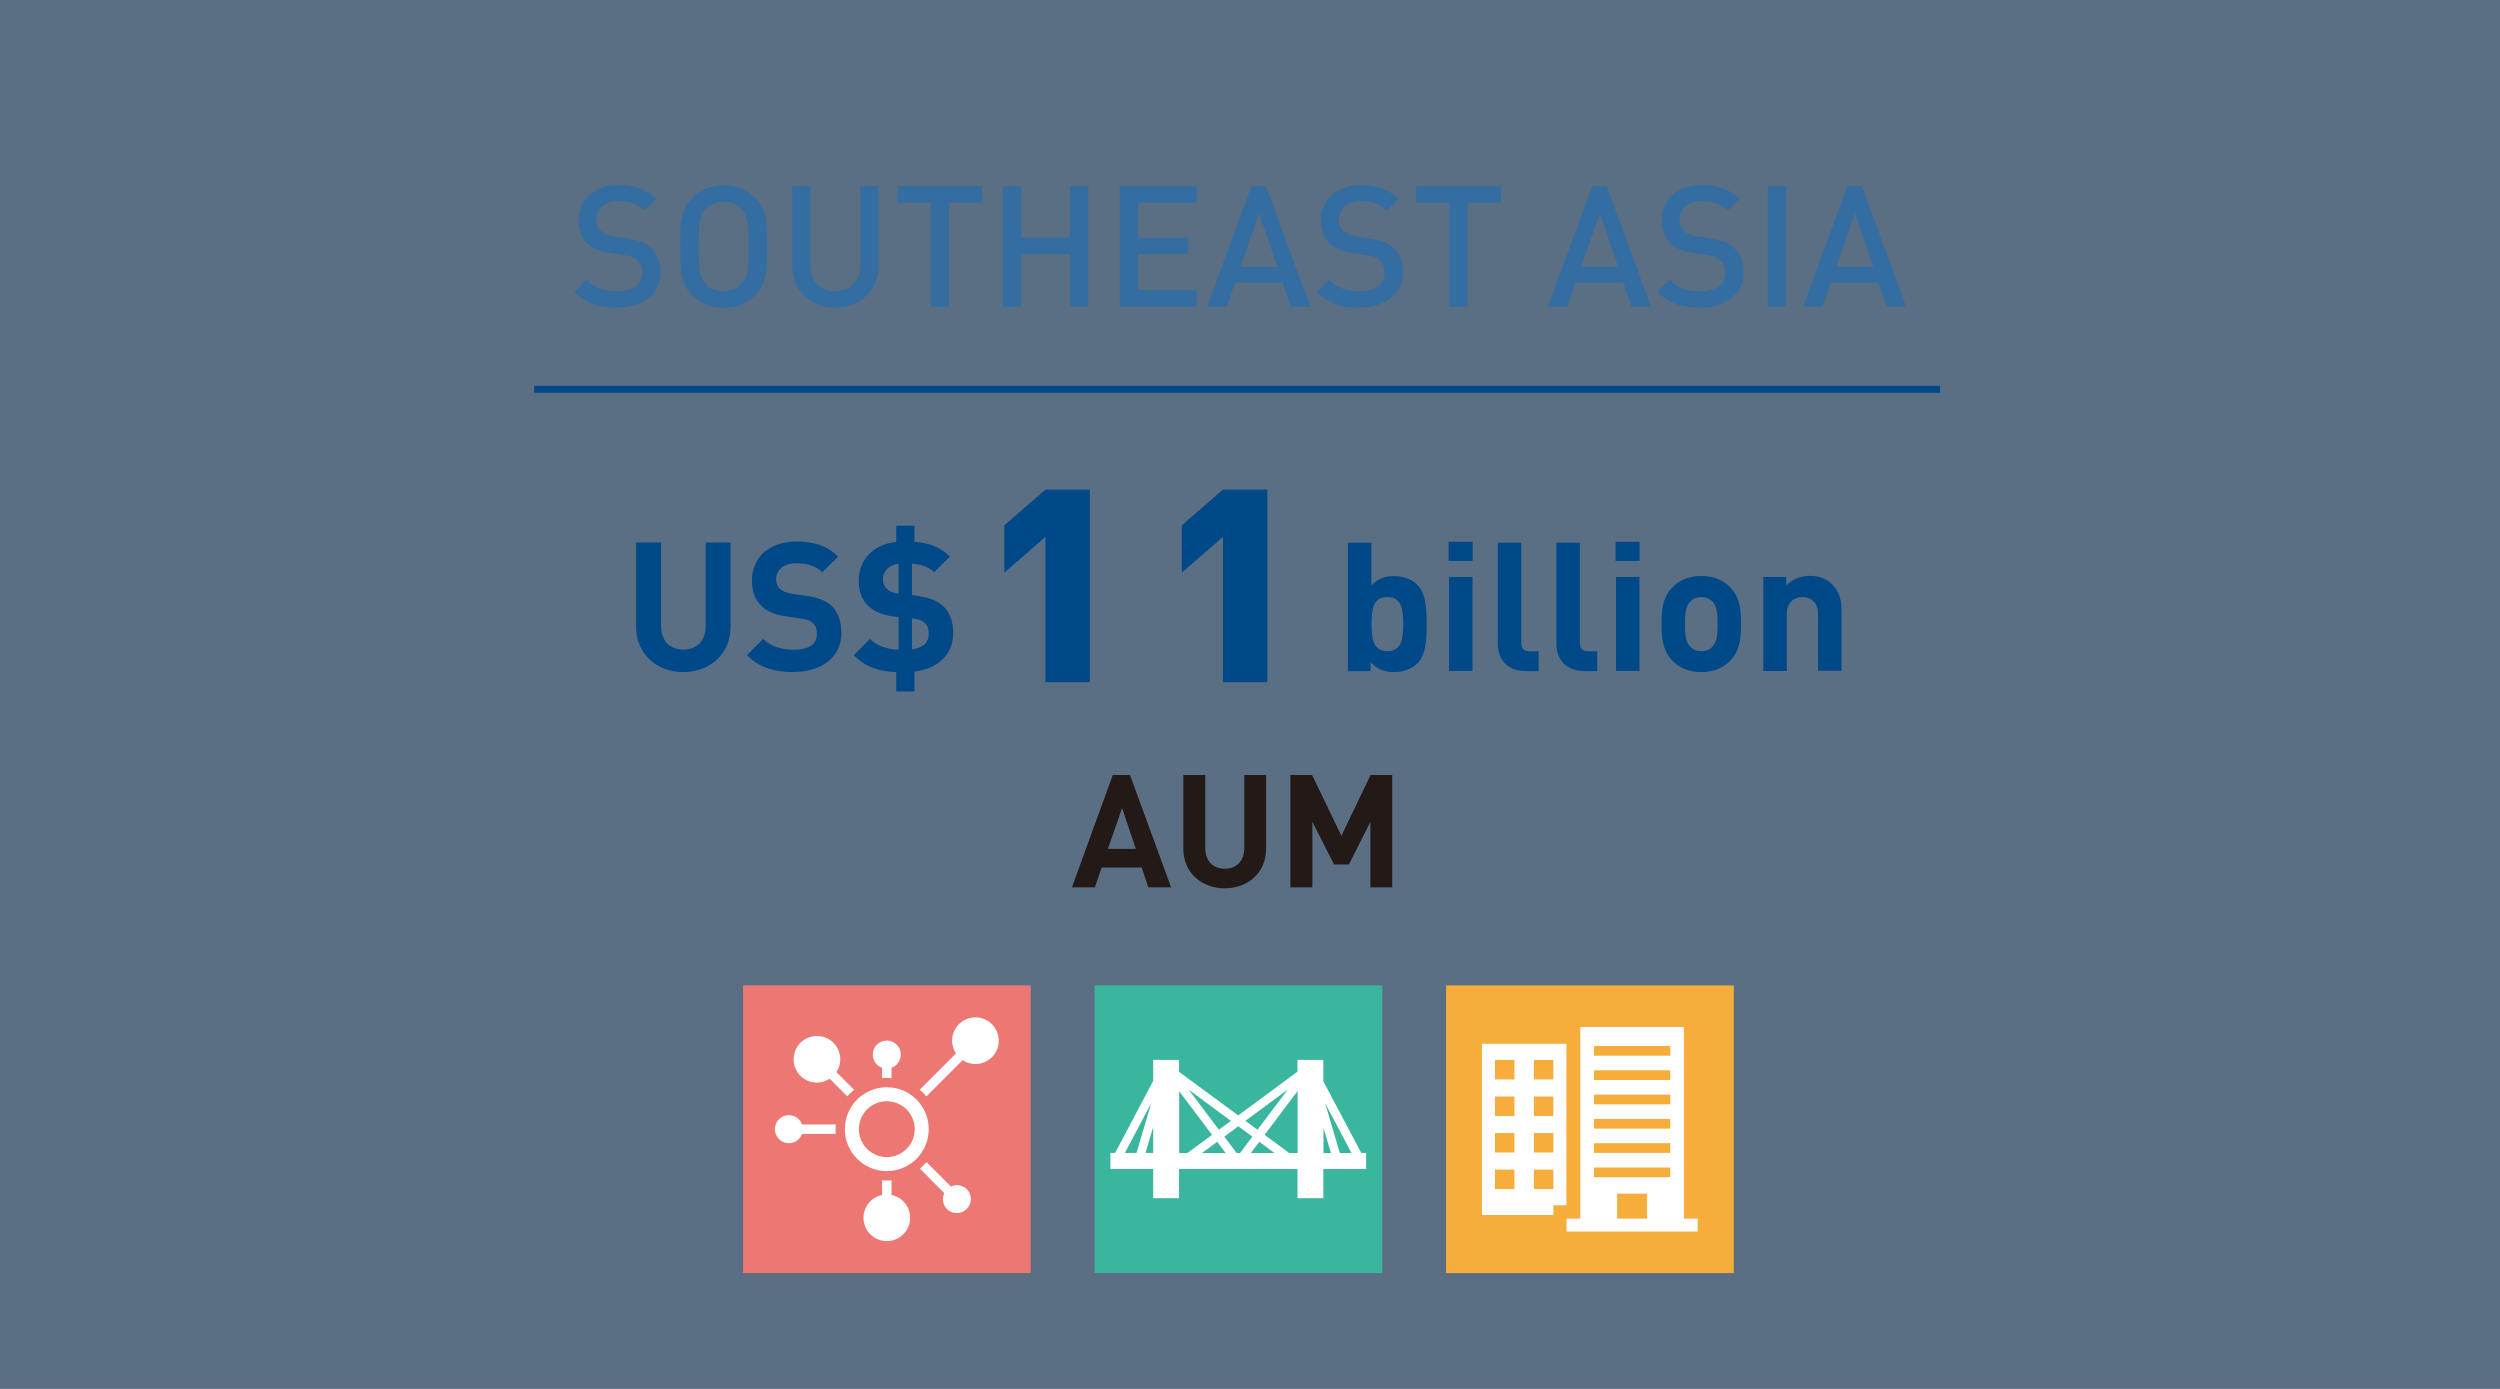 <?xml version="1.0" encoding="UTF-8"?>
<svg id="Layer_1" data-name="Layer 1" xmlns="http://www.w3.org/2000/svg" viewBox="0 0 180 100">
  <rect x="0" y="0" width="180" height="100" fill="#808080" stroke="none"/>
  <defs>
    <style>
      .cls-1 {
        opacity: .3;
      }

      .cls-1, .cls-2 {
        fill: #004989;
      }

      .cls-3 {
        fill: #fff;
      }

      .cls-4 {
        fill: #3ab69f;
      }

      .cls-5 {
        fill: #ed7772;
      }

      .cls-6 {
        fill: none;
        stroke: #004989;
        stroke-miterlimit: 10;
        stroke-width: .5px;
      }

      .cls-7 {
        fill: #231916;
      }

      .cls-8 {
        fill: #f6ad3c;
      }

      .cls-9 {
        fill: #336da1;
      }
    </style>
  </defs>
  <rect class="cls-1" x="-4.85" y="-3.5" width="188.94" height="107"/>
  <g>
    <path class="cls-9" d="m44.42,22.15c-1.3,0-2.24-.3-3.07-1.14l.88-.87c.63.63,1.33.83,2.22.83,1.13,0,1.79-.49,1.79-1.33,0-.38-.11-.69-.34-.9-.22-.21-.44-.29-.95-.37l-1.02-.15c-.71-.1-1.27-.34-1.64-.69-.43-.4-.63-.95-.63-1.66,0-1.51,1.1-2.54,2.9-2.54,1.14,0,1.95.29,2.69.99l-.84.83c-.54-.51-1.16-.67-1.89-.67-1.02,0-1.58.58-1.58,1.35,0,.32.1.6.33.8.22.2.57.34.97.4l.99.15c.8.12,1.25.32,1.62.64.48.41.71,1.04.71,1.78,0,1.59-1.3,2.54-3.12,2.54Z"/>
    <path class="cls-9" d="m54.39,21.23c-.6.6-1.36.93-2.29.93s-1.68-.33-2.28-.93c-.85-.85-.84-1.81-.84-3.48s-.01-2.63.84-3.48c.6-.6,1.35-.93,2.28-.93s1.69.33,2.29.93c.85.85.83,1.81.83,3.48s.02,2.63-.83,3.48Zm-1-6.17c-.3-.33-.78-.54-1.29-.54s-.99.21-1.29.54c-.43.46-.51.95-.51,2.69s.09,2.23.51,2.69c.3.33.78.54,1.29.54s.99-.21,1.29-.54c.43-.46.51-.95.51-2.69s-.09-2.23-.51-2.69Z"/>
    <path class="cls-9" d="m60.14,22.15c-1.77,0-3.1-1.21-3.1-3v-5.75h1.31v5.69c0,1.16.71,1.88,1.79,1.88s1.8-.72,1.8-1.88v-5.69h1.31v5.75c0,1.79-1.35,3-3.12,3Z"/>
    <path class="cls-9" d="m68.32,14.59v7.49h-1.31v-7.49h-2.39v-1.18h6.09v1.18h-2.39Z"/>
    <path class="cls-9" d="m77.04,22.08v-3.79h-3.52v3.79h-1.31v-8.67h1.31v3.7h3.52v-3.7h1.32v8.67h-1.32Z"/>
    <path class="cls-9" d="m80.62,22.08v-8.67h5.54v1.18h-4.23v2.53h3.6v1.17h-3.6v2.61h4.23v1.18h-5.54Z"/>
    <path class="cls-9" d="m92.94,22.08l-.6-1.74h-3.42l-.6,1.74h-1.4l3.18-8.67h1.06l3.18,8.67h-1.4Zm-2.28-6.71l-1.35,3.85h2.67l-1.32-3.85Z"/>
    <path class="cls-9" d="m97.87,22.15c-1.3,0-2.24-.3-3.07-1.14l.88-.87c.63.63,1.33.83,2.22.83,1.13,0,1.79-.49,1.79-1.33,0-.38-.11-.69-.34-.9-.22-.21-.44-.29-.95-.37l-1.02-.15c-.71-.1-1.27-.34-1.64-.69-.43-.4-.63-.95-.63-1.66,0-1.51,1.1-2.54,2.9-2.54,1.14,0,1.95.29,2.69.99l-.84.83c-.54-.51-1.16-.67-1.89-.67-1.02,0-1.58.58-1.58,1.35,0,.32.1.6.33.8.22.2.57.34.97.4l.99.15c.8.12,1.25.32,1.62.64.47.41.71,1.04.71,1.78,0,1.59-1.3,2.54-3.12,2.54Z"/>
    <path class="cls-9" d="m105.68,14.59v7.49h-1.32v-7.49h-2.39v-1.18h6.09v1.18h-2.39Z"/>
    <path class="cls-9" d="m117.47,22.08l-.6-1.74h-3.42l-.6,1.74h-1.4l3.18-8.67h1.06l3.18,8.67h-1.4Zm-2.28-6.71l-1.35,3.85h2.67l-1.31-3.85Z"/>
    <path class="cls-9" d="m122.4,22.15c-1.3,0-2.24-.3-3.07-1.14l.88-.87c.63.63,1.33.83,2.22.83,1.13,0,1.79-.49,1.79-1.33,0-.38-.11-.69-.34-.9-.22-.21-.44-.29-.95-.37l-1.02-.15c-.71-.1-1.27-.34-1.64-.69-.43-.4-.63-.95-.63-1.66,0-1.51,1.1-2.54,2.9-2.54,1.14,0,1.95.29,2.69.99l-.84.83c-.54-.51-1.16-.67-1.89-.67-1.02,0-1.58.58-1.58,1.35,0,.32.1.6.33.8.22.2.57.34.97.4l.99.15c.8.12,1.25.32,1.62.64.47.41.71,1.04.71,1.78,0,1.59-1.3,2.54-3.12,2.54Z"/>
    <path class="cls-9" d="m127.28,22.08v-8.67h1.31v8.67h-1.31Z"/>
    <path class="cls-9" d="m135.84,22.08l-.6-1.74h-3.42l-.6,1.74h-1.4l3.18-8.67h1.06l3.18,8.67h-1.4Zm-2.28-6.71l-1.35,3.85h2.67l-1.31-3.85Z"/>
  </g>
  <g>
    <path class="cls-2" d="m49.2,48.39c-1.9,0-3.4-1.29-3.4-3.25v-6.08h1.8v6.01c0,1.06.62,1.7,1.6,1.7s1.61-.64,1.61-1.7v-6.01h1.79v6.08c0,1.96-1.51,3.25-3.4,3.25Z"/>
    <path class="cls-2" d="m57.16,48.39c-1.4,0-2.47-.3-3.38-1.22l1.17-1.17c.58.58,1.38.78,2.23.78,1.06,0,1.64-.4,1.64-1.14,0-.33-.09-.6-.29-.78-.18-.17-.39-.26-.82-.32l-1.12-.16c-.79-.12-1.38-.36-1.79-.77-.44-.44-.66-1.04-.66-1.82,0-1.65,1.22-2.8,3.22-2.8,1.27,0,2.19.31,2.99,1.08l-1.14,1.13c-.58-.56-1.29-.64-1.9-.64-.96,0-1.43.53-1.43,1.17,0,.23.08.48.27.66.18.17.48.31.86.36l1.09.16c.84.12,1.38.35,1.77.71.49.47.71,1.14.71,1.96,0,1.79-1.49,2.8-3.43,2.8Z"/>
    <path class="cls-2" d="m65.84,48.34v1.45h-1.31v-1.4c-1.25-.04-2.22-.36-3.06-1.22l1.17-1.17c.55.55,1.29.75,2.06.78v-2.35l-.42-.05c-.78-.1-1.4-.39-1.79-.78-.44-.44-.66-1.03-.66-1.8,0-1.49,1.01-2.6,2.7-2.78v-1.17h1.31v1.16c1.05.07,1.86.39,2.56,1.06l-1.14,1.13c-.43-.42-1.06-.58-1.6-.62v2.26l.49.08c.84.13,1.38.36,1.77.73.49.47.71,1.13.71,1.95,0,1.58-1.17,2.56-2.79,2.75Zm-1.14-7.75c-.75.1-1.13.57-1.13,1.14,0,.23.08.48.27.66.21.19.49.31.86.36v-2.17Zm1.88,4.27c-.26-.25-.58-.29-.92-.34v2.23c.78-.09,1.21-.48,1.21-1.12,0-.33-.09-.6-.29-.78Z"/>
    <path class="cls-2" d="m75.27,49.12v-10.46l-2.96,2.57v-3.41l2.96-2.57h3.2v13.87h-3.2Z"/>
    <path class="cls-2" d="m88.05,49.12v-10.46l-2.96,2.57v-3.41l2.96-2.57h3.2v13.87h-3.2Z"/>
    <path class="cls-2" d="m102.03,47.78c-.38.38-.99.61-1.65.61-.71,0-1.22-.2-1.69-.71v.64h-1.64v-9.25h1.69v3.08c.44-.49.95-.67,1.64-.67s1.27.23,1.65.61c.67.68.69,1.83.69,2.84s-.01,2.18-.69,2.86Zm-2.14-4.79c-1.01,0-1.14.83-1.14,1.94s.13,1.95,1.14,1.95,1.14-.84,1.14-1.95-.13-1.94-1.14-1.94Z"/>
    <path class="cls-2" d="m104.3,40.39v-1.38h1.73v1.38h-1.73Zm.03,7.92v-6.77h1.69v6.77h-1.69Z"/>
    <path class="cls-2" d="m109.81,48.31c-1.39,0-1.97-.97-1.97-1.93v-7.31h1.69v7.21c0,.4.17.61.6.61h.65v1.43h-.96Z"/>
    <path class="cls-2" d="m114.03,48.31c-1.39,0-1.97-.97-1.97-1.93v-7.31h1.69v7.21c0,.4.17.61.6.61h.65v1.43h-.96Z"/>
    <path class="cls-2" d="m116.32,40.39v-1.38h1.73v1.38h-1.73Zm.03,7.92v-6.77h1.69v6.77h-1.69Z"/>
    <path class="cls-2" d="m124.59,47.56c-.42.44-1.1.83-2.1.83s-1.67-.39-2.09-.83c-.61-.64-.77-1.4-.77-2.64s.16-1.99.77-2.62c.42-.44,1.09-.83,2.09-.83s1.69.39,2.1.83c.61.64.77,1.4.77,2.62s-.16,2-.77,2.64Zm-1.31-4.27c-.2-.19-.46-.3-.79-.3s-.58.1-.78.3c-.35.35-.39.93-.39,1.64s.04,1.3.39,1.65c.19.2.44.3.78.3s.6-.1.79-.3c.35-.35.39-.95.39-1.65s-.04-1.29-.39-1.64Z"/>
    <path class="cls-2" d="m130.9,48.31v-4.09c0-.92-.58-1.23-1.12-1.23s-1.13.31-1.13,1.23v4.09h-1.69v-6.77h1.65v.62c.44-.47,1.07-.7,1.69-.7.67,0,1.22.22,1.6.6.55.55.69,1.18.69,1.92v4.32h-1.69Z"/>
  </g>
  <g>
    <path class="cls-7" d="m82.68,63.89l-.48-1.43h-2.88l-.49,1.43h-1.65l2.94-8.09h1.24l2.96,8.09h-1.65Zm-1.89-5.71l-1.02,2.94h2.01l-.99-2.94Z"/>
    <path class="cls-7" d="m88.18,63.96c-1.66,0-2.98-1.13-2.98-2.84v-5.32h1.58v5.26c0,.93.55,1.49,1.4,1.49s1.41-.56,1.41-1.49v-5.26h1.57v5.32c0,1.72-1.32,2.84-2.98,2.84Z"/>
    <path class="cls-7" d="m98.67,63.89v-4.72l-1.55,3.07h-1.07l-1.56-3.07v4.72h-1.58v-8.09h1.56l2.11,4.38,2.1-4.38h1.56v8.09h-1.58Z"/>
  </g>
  <line class="cls-6" x1="38.46" y1="28.03" x2="139.69" y2="28.03"/>
  <g>
    <g>
      <rect class="cls-8" x="104.12" y="70.95" width="20.71" height="20.71"/>
      <path class="cls-3" d="m112.78,86.78v-11.63h-6.08v12.33h5.14v-.7h.94Zm-2.34-10.46h1.4v1.4h-1.4v-1.4Zm0,2.63h1.4v1.4h-1.4v-1.4Zm0,2.63h1.4v1.4h-1.4v-1.4Zm-1.4,4.03h-1.4v-1.4h1.4v1.4Zm0-2.63h-1.4v-1.4h1.4v1.4Zm0-2.63h-1.4v-1.4h1.4v1.4Zm0-2.63h-1.4v-1.4h1.4v1.4Zm1.4,6.49h1.4v1.4h-1.4v-1.4Zm10.8,3.53v-13.8h-7.46v13.8h-.99v.93h9.44v-.93h-.99Zm-2.65,0h-2.16v-1.8h2.16v1.8Zm1.67-2.98h-5.49v-.7h5.49v.7Zm0-1.75h-5.49v-.7h5.49v.7Zm0-1.75h-5.49v-.7h5.49v.7Zm0-1.75h-5.49v-.7h5.49v.7Zm0-1.75h-5.49v-.7h5.49v.7Zm0-1.75h-5.49v-.7h5.49v.7Z"/>
    </g>
    <g>
      <rect class="cls-4" x="78.81" y="70.95" width="20.71" height="20.71"/>
      <path class="cls-3" d="m96.47,83.02l-1.06-3.59,1.9,3.59h-.84Zm-1.18,0v-1.82l.54,1.82h-.54Zm-1.86,0h-.6l-1.78-1.31,2.38-3.16v4.47h0Zm-3.37,0l.61-.81,1.1.81h-1.72Zm-1.02,0l-.89-1.18,1.01-.75,1.01.75-.89,1.18h-.24Zm-2.5,0l1.1-.81.61.81h-1.72Zm-1.64,0v-4.45l2.37,3.14-1.78,1.31h-.59Zm3.73-2.32l-.87.64-2.17-2.88,3.03,2.24h0Zm4.08-2.24l-2.17,2.88-.87-.64,3.03-2.24h0Zm-9.68,4.55h-.55l.55-1.87v1.87h0Zm-2.04,0l1.9-3.59-1.06,3.59h-.84Zm17.02,0l-2.73-5.16v-1.54h-1.86v.85l-4.27,3.15-4.26-3.14v-.86h-1.86v1.51l-2.74,5.19h-.34v1.16h3.08v2.1h1.86v-2.1h8.53v2.1h1.86v-2.1h3.08v-1.16h-.35Z"/>
    </g>
    <g>
      <rect class="cls-5" x="53.5" y="70.95" width="20.71" height="20.71"/>
      <g>
        <path class="cls-3" d="m63.85,78.28c-1.67,0-3.02,1.35-3.02,3.02s1.35,3.02,3.02,3.02,3.02-1.35,3.02-3.02-1.35-3.02-3.02-3.02Zm0,5.03c-1.11,0-2.01-.9-2.01-2.01s.9-2.01,2.01-2.01,2.01.9,2.01,2.01-.9,2.01-2.01,2.01Z"/>
        <g>
          <path class="cls-3" d="m71.91,74.93c0,.93-.75,1.68-1.68,1.68-.34,0-.66-.1-.92-.28l-2.61,2.61c-.14-.17-.31-.33-.48-.48l2.61-2.61c-.17-.27-.28-.58-.28-.92,0-.93.75-1.68,1.68-1.68s1.68.75,1.68,1.68Z"/>
          <path class="cls-3" d="m65.53,87.68c0,.93-.75,1.68-1.68,1.68s-1.68-.75-1.68-1.68c0-.81.58-1.49,1.34-1.64v-1.06c.11.01.22.02.34.02s.22,0,.34-.02v1.06c.76.15,1.34.83,1.34,1.64Z"/>
          <path class="cls-3" d="m60.16,81.3c0,.11,0,.22.02.34h-2.43c-.14.39-.51.67-.95.67-.56,0-1.01-.45-1.01-1.01s.45-1.01,1.01-1.01c.44,0,.81.28.95.67h2.43c-.01.11-.02.22-.02.34Z"/>
          <path class="cls-3" d="m61.49,78.46c-.17.14-.33.31-.48.48l-1.27-1.27c-.27.17-.58.28-.92.28-.93,0-1.68-.75-1.68-1.68s.75-1.68,1.68-1.68,1.68.75,1.68,1.68c0,.34-.1.66-.28.92l1.27,1.27Z"/>
          <path class="cls-3" d="m69.6,87.05c-.39.39-1.03.39-1.42,0-.31-.31-.37-.77-.19-1.14l-1.76-1.77c.17-.14.33-.3.47-.47l1.77,1.76c.37-.18.83-.11,1.14.19.39.39.39,1.03,0,1.42Z"/>
          <path class="cls-3" d="m64.86,75.93c0,.44-.28.81-.67.95v.75c-.11-.01-.22-.02-.34-.02s-.22,0-.34.02v-.75c-.39-.14-.67-.51-.67-.95,0-.56.45-1.01,1.01-1.01s1.01.45,1.01,1.01Z"/>
        </g>
      </g>
    </g>
  </g>
</svg>